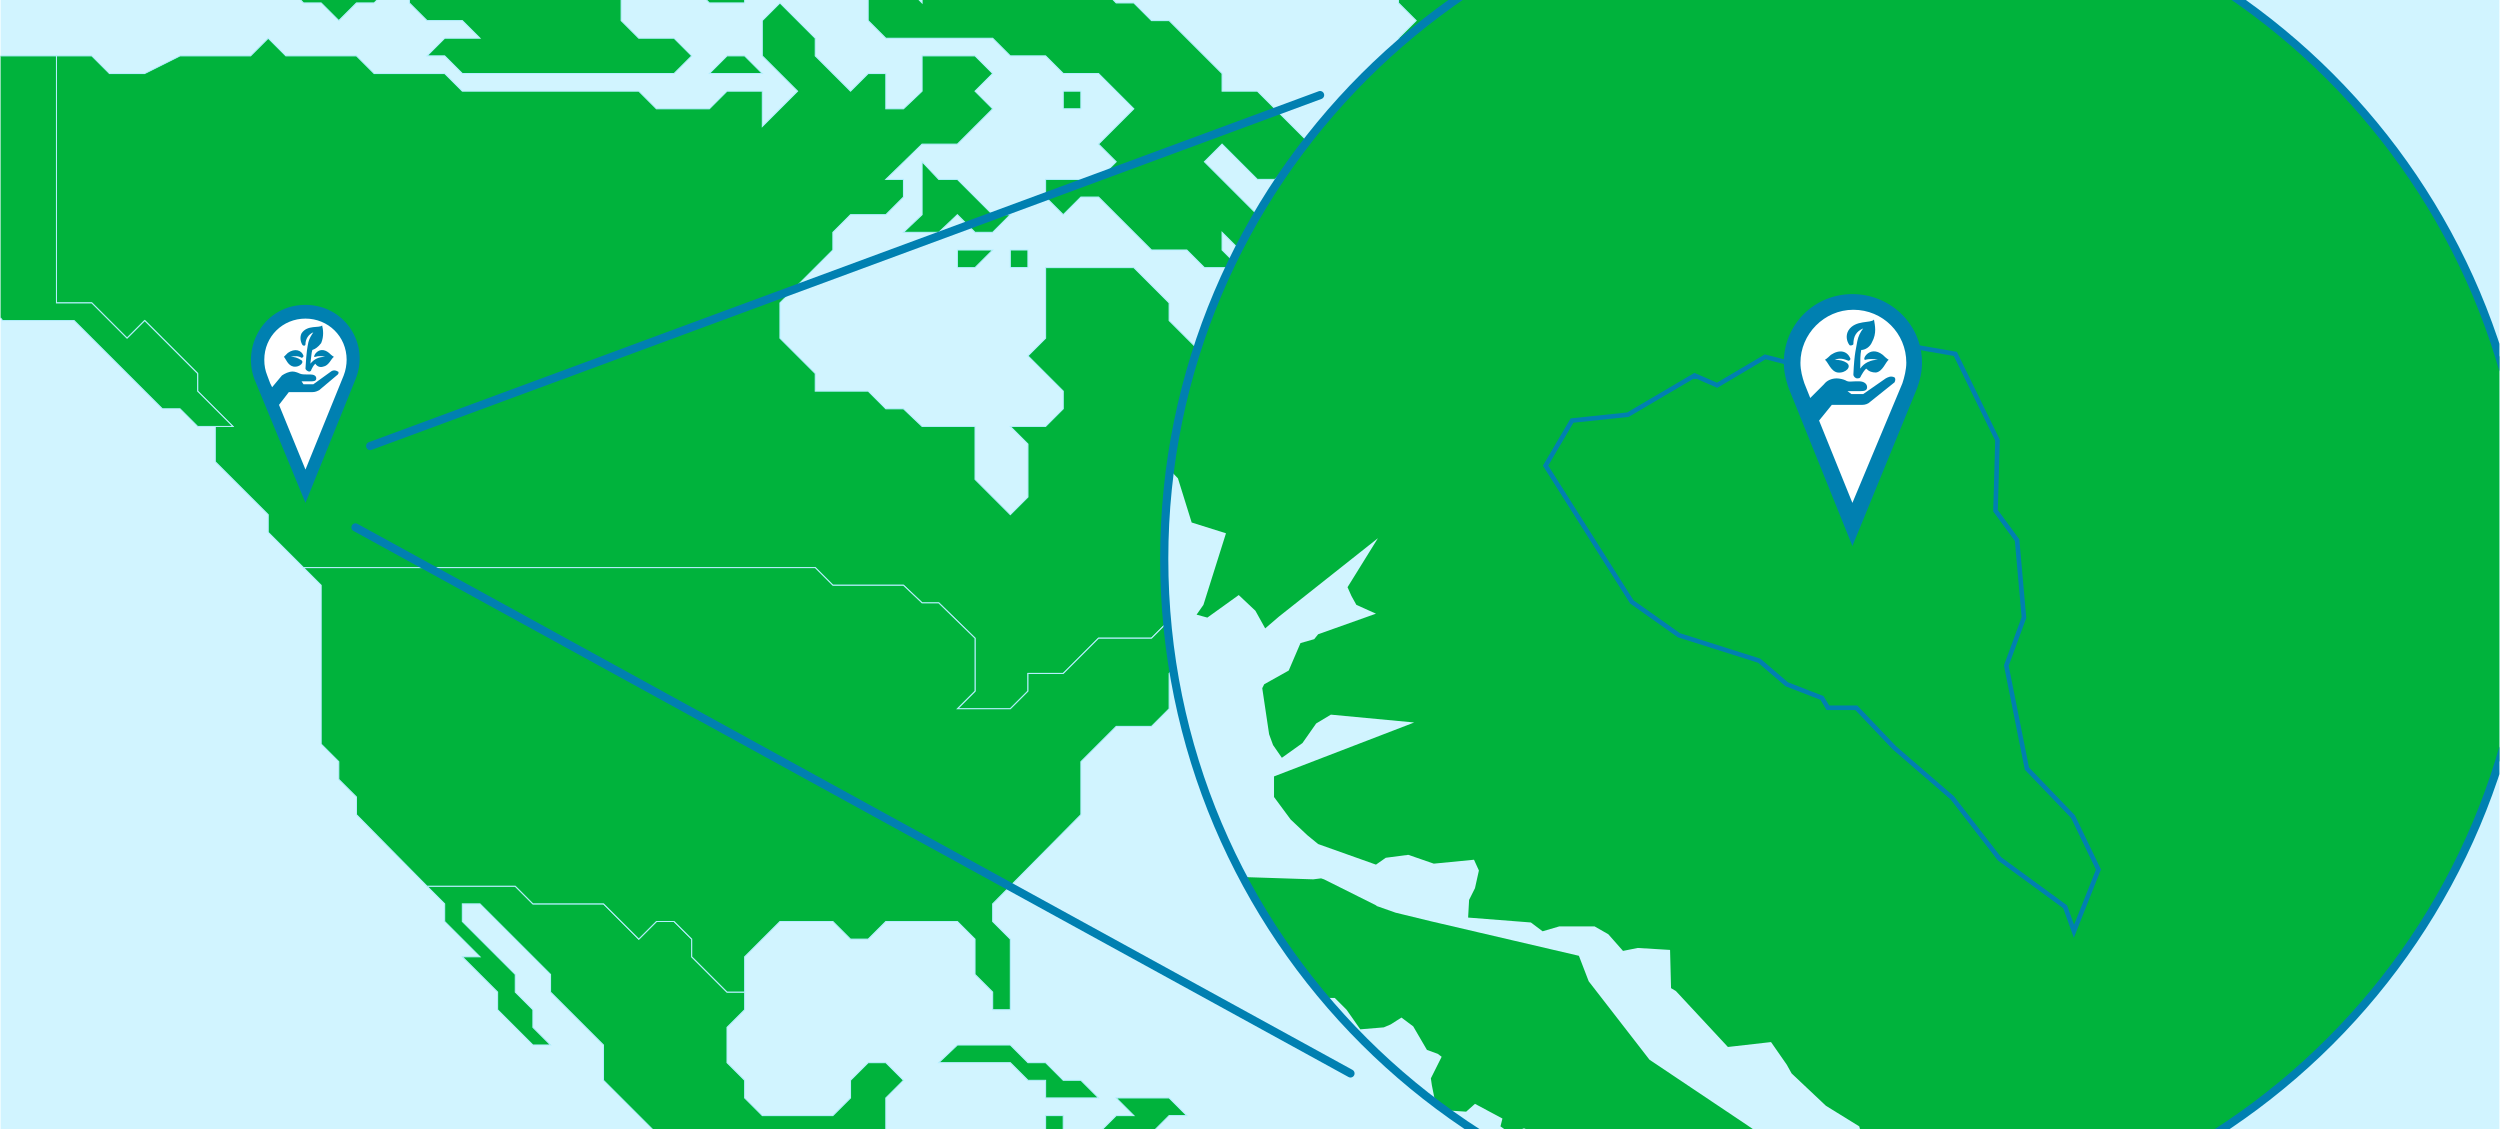 <?xml version="1.0" encoding="UTF-8"?>
<!DOCTYPE svg PUBLIC "-//W3C//DTD SVG 1.1//EN" "http://www.w3.org/Graphics/SVG/1.1/DTD/svg11.dtd">
<!-- Creator: CorelDRAW X7 -->
<svg xmlns="http://www.w3.org/2000/svg" xml:space="preserve" width="2548px" height="1151px" version="1.1" style="shape-rendering:geometricPrecision; text-rendering:geometricPrecision; image-rendering:optimizeQuality; fill-rule:evenodd; clip-rule:evenodd"
viewBox="0 0 2549 1152"
 xmlns:xlink="http://www.w3.org/1999/xlink">
 <defs>
  <style type="text/css">
   <![CDATA[
    .str1 {stroke:#0080B1;stroke-width:4.692}
    .str0 {stroke:#B5EEFF;stroke-width:1.067}
    .str2 {stroke:#0080B1;stroke-width:8.336}
    .str3 {stroke:#0080B1;stroke-width:8.336;stroke-linecap:round}
    .fil5 {fill:none}
    .fil3 {fill:#0080B1}
    .fil1 {fill:#00B33C}
    .fil0 {fill:#D1F4FF}
    .fil4 {fill:#D1F4FF}
    .fil2 {fill:white}
   ]]>
  </style>
   <clipPath id="id0">
    <path d="M0 1152l2549 0 0 -1152 -2549 0 0 1152z"/>
   </clipPath>
    <clipPath id="id1">
     <path d="M2283 0c125,88 220,215 266,364l0 412c-48,156 -149,288 -283,376l-765 0c-189,-125 -314,-339 -314,-582 0,-236 118,-444 297,-570l799 0z"/>
    </clipPath>
    <clipPath id="id2">
     <path d="M0 1152l2549 0 0 -1152 -2549 0 0 1152z"/>
    </clipPath>
 </defs>
 <g id="Ebene_x0020_1">
  <polygon class="fil0" points="0,1152 2549,1152 2549,0 0,0 "/>
  <g style="clip-path:url(#id0)">
   <g id="_581597104">
    <g>
     <polygon id="1" class="fil1 str0" points="1192,1120 1138,1120 1156,1138 1138,1138 1120,1156 1174,1156 1192,1138 1210,1138 "/>
     <rect class="fil1 str0" x="1066" y="1138" width="17.961" height="17.961"/>
     <polygon class="fil1 str0" points="1066,1120 1120,1120 1102,1102 1084,1102 1066,1084 1048,1084 1030,1066 976,1066 957,1084 1030,1084 1048,1102 1066,1102 "/>
     <polygon class="fil1 str0" points="795,1174 844,1223 976,1223 976,1210 957,1192 885,1192 903,1174 903,1120 921,1102 903,1084 885,1084 867,1102 867,1120 849,1138 777,1138 759,1120 759,1102 741,1084 741,1048 759,1030 759,1012 741,1012 705,976 705,958 687,940 669,940 651,958 615,922 543,922 525,904 435,904 453,922 453,940 489,976 471,976 507,1012 507,1030 543,1066 561,1066 543,1048 543,1030 525,1012 525,994 471,940 471,922 489,922 561,994 561,1012 615,1066 615,1102 669,1156 687,1156 705,1174 723,1174 741,1192 777,1192 "/>
    </g>
    <polygon class="fil1 str0" points="1390,435 1354,435 1318,399 1318,363 1282,327 1246,363 1228,363 1192,327 1192,309 1156,273 1066,273 1066,345 1048,363 1084,399 1084,417 1066,435 1030,435 1048,453 1048,507 1030,525 994,489 994,435 940,435 921,417 903,417 885,399 831,399 831,381 795,345 795,309 849,255 849,237 867,219 903,219 921,201 921,183 903,183 940,147 976,147 1012,111 994,93 1012,75 994,57 940,57 940,93 921,111 903,111 903,75 885,75 867,93 831,57 831,39 795,3 777,21 777,57 813,93 777,129 777,93 741,93 723,111 669,111 651,93 471,93 453,75 381,75 363,57 291,57 273,39 255,57 183,57 147,75 111,75 93,57 57,57 57,309 93,309 129,345 147,327 201,381 201,399 237,435 219,435 219,471 273,525 273,543 309,579 831,579 849,597 921,597 940,615 957,615 994,651 994,705 976,723 1030,723 1048,705 1048,687 1084,687 1120,651 1174,651 1192,633 1192,615 1228,615 1228,669 1246,651 1282,651 1264,669 1264,687 1282,687 1300,669 1318,669 1354,633 1282,633 1264,615 1282,597 1264,579 1228,579 1210,597 1192,597 1246,543 1354,543 1390,507 1408,507 1426,489 1426,471 "/>
    <g>
     <polygon class="fil1 str0" points="561,-214 507,-214 507,-196 543,-196 "/>
     <rect class="fil1 str0" x="633" y="-124" width="17.961" height="17.961"/>
     <polygon class="fil1 str0" points="399,-142 399,-160 417,-178 435,-160 453,-178 453,-196 399,-196 381,-178 363,-178 345,-160 363,-142 "/>
     <polygon class="fil1 str0" points="633,-34 633,-51 615,-51 "/>
     <polygon class="fil1 str0" points="453,-142 435,-124 453,-106 471,-106 489,-124 507,-106 489,-88 543,-88 561,-106 597,-106 615,-124 615,-142 579,-142 579,-178 561,-178 543,-160 561,-142 543,-124 507,-160 453,-160 "/>
     <polygon class="fil1 str0" points="849,-88 1030,-88 1048,-106 1012,-142 957,-142 940,-124 885,-124 867,-142 885,-160 831,-160 813,-178 759,-178 777,-160 813,-160 831,-142 831,-106 "/>
     <polygon class="fil1 str0" points="453,-51 435,-70 399,-70 381,-88 327,-88 309,-70 327,-51 291,-16 309,3 327,3 345,21 363,3 381,3 435,-51 "/>
     <polygon class="fil1 str0" points="723,-178 705,-178 687,-160 651,-160 669,-142 669,-124 705,-124 705,-106 741,-106 759,-124 741,-142 741,-160 "/>
     <polygon class="fil1 str0" points="1012,219 976,183 957,183 940,165 940,219 921,237 957,237 976,219 994,237 1012,237 1030,219 "/>
     <polygon class="fil1 str0" points="1246,93 1246,75 1192,21 1174,21 1156,3 1138,3 1102,-34 1066,-34 1048,-16 1030,-16 1030,-34 1012,-51 957,-51 940,-34 940,3 921,-16 921,-34 940,-51 903,-51 885,-34 885,21 903,39 1012,39 1030,57 1066,57 1084,75 1120,75 1156,111 1120,147 1138,165 1120,183 1066,183 1066,201 1084,219 1102,201 1120,201 1174,255 1210,255 1228,273 1264,273 1246,255 1246,237 1264,255 1282,255 1282,219 1228,165 1246,147 1282,183 1300,183 1336,147 1282,93 "/>
     <polygon class="fil1 str0" points="1030,-51 1048,-34 1066,-34 1048,-51 "/>
     <rect class="fil1 str0" x="1030" y="255" width="17.961" height="17.961"/>
     <rect class="fil1 str0" x="1084" y="93" width="17.961" height="17.961"/>
     <polygon class="fil1 str0" points="651,39 633,21 633,-16 597,-51 579,-51 579,-16 561,-34 489,-34 489,-51 471,-51 453,-34 435,-34 417,-16 417,3 435,21 471,21 489,39 453,39 435,57 453,57 471,75 687,75 705,57 687,39 "/>
     <polygon class="fil1 str0" points="1426,561 1408,543 1408,525 1390,543 1390,561 1354,597 1426,597 1444,615 1462,615 1462,579 1444,561 "/>
     <polygon class="fil1 str0" points="759,3 759,-34 741,-51 759,-70 705,-70 687,-51 705,-34 669,-34 687,-16 705,-16 723,3 "/>
     <polygon class="fil1 str0" points="741,57 723,75 777,75 759,57 "/>
     <polygon class="fil1 str0" points="795,-16 813,-34 849,-34 849,-51 867,-70 795,-70 "/>
     <polygon class="fil1 str0" points="813,-106 795,-124 777,-124 777,-88 813,-88 "/>
     <polygon class="fil1 str0" points="976,273 994,273 1012,255 976,255 "/>
    </g>
    <g>
     <polygon class="fil1 str0" points="201,381 147,327 129,345 93,309 57,309 57,57 -1,57 -1,323 2,327 75,327 165,417 183,417 201,435 237,435 201,399 "/>
     <polygon class="fil1 str0" points="1192,615 1192,633 1174,651 1120,651 1084,687 1048,687 1048,705 1030,723 976,723 994,705 994,651 957,615 940,615 921,597 849,597 831,579 309,579 327,597 327,759 345,777 345,795 363,813 363,831 435,904 525,904 543,922 615,922 651,958 669,940 687,940 705,958 705,976 741,1012 759,1012 759,976 795,940 849,940 867,958 885,958 903,940 976,940 994,958 994,994 1012,1012 1012,1030 1030,1030 1030,958 1012,940 1012,922 1102,831 1102,777 1138,741 1174,741 1192,723 1192,687 1210,669 1228,669 1228,615 "/>
    </g>
    <g>
     <polygon class="fil1 str0" points="1156,-225 1156,-214 1174,-196 1210,-196 1192,-178 1210,-160 1336,-160 1390,-106 1390,-88 1408,-70 1408,-51 1426,-34 1426,3 1444,21 1426,39 1462,75 1444,93 1444,147 1480,183 1480,219 1498,237 1498,255 1552,309 1588,309 1604,325 1604,-225 "/>
     <polygon class="fil1 str0" points="915,-225 903,-214 940,-214 921,-196 903,-196 885,-178 903,-178 921,-160 1048,-160 1066,-178 1048,-178 1066,-196 1066,-214 1102,-214 1113,-225 "/>
     <polygon class="fil1 str0" points="838,-225 849,-214 885,-214 897,-225 "/>
     <polygon class="fil1 str0" points="741,-225 741,-214 759,-196 777,-214 795,-214 795,-225 "/>
     <polygon class="fil1 str0" points="658,-225 669,-214 723,-214 723,-225 "/>
    </g>
    <polygon class="fil2" points="299,318 273,336 261,357 272,400 309,487 320,476 351,400 359,363 347,332 323,317 "/>
    <g>
     <path class="fil3" d="M311 311c-42,0 -65,42 -52,76l0 0 52 126 51 -126 0 0c15,-36 -11,-76 -51,-76zm39 72l-39 96 -27 -66 10 -13 24 0c3,0 5,-1 7,-2l19 -16c1,-1 1,-3 0,-3 -3,-2 -6,-1 -7,0l-18 13 -10 0 -2 -3 9 0c3,0 6,0 6,-3 0,-3 -3,-4 -6,-4l-3 0c-3,0 -6,0 -8,-1 -2,-1 -5,-2 -7,-2 -4,0 -8,2 -11,4l-10 12 -2 -4 0 0 -3 -8c-2,-5 -3,-10 -3,-16 0,-24 19,-42 42,-42 23,0 42,18 42,42 0,5 -1,11 -3,16l0 0z"/>
     <path class="fil3" d="M321 364c3,-1 7,-1 10,0 -6,0 -11,2 -15,7 1,-7 1,-11 2,-14 3,-1 6,-3 9,-7 3,-7 2,-14 1,-18 -3,3 -15,-1 -21,8 -2,4 -1,9 1,12 1,1 3,1 3,-1 0,-5 3,-10 8,-12 -2,3 -4,6 -5,10 -1,5 -2,9 -3,27 0,1 2,3 4,3 1,0 2,-1 2,-2 1,-2 2,-4 4,-6 2,3 5,4 8,3 6,-1 8,-8 11,-10 0,0 -2,-1 -5,-4 -11,-9 -18,6 -14,4l0 0z"/>
     <path class="fil3" d="M293 360c-3,3 -4,4 -4,4 2,2 4,9 10,10 6,1 12,-5 7,-7 -3,-2 -6,-3 -10,-3 4,-1 8,-1 11,1 1,0 2,-1 2,-2 -2,-6 -9,-8 -16,-3l0 0z"/>
    </g>
    <path class="fil4" d="M1884 -126c384,0 696,312 696,696 0,385 -312,696 -696,696 -385,0 -697,-311 -697,-696 0,-384 312,-696 697,-696z"/>
   </g>
   <g style="clip-path:url(#id1)">
    <g>
     <g>
      <g id="Ebene_2">
       <g>
        <polygon id="1" class="fil1" points="1801,1161 1782,1148 1682,1081 1620,1001 1610,975 1460,940 1423,931 1406,925 1403,924 1404,924 1350,897 1347,896 1339,897 1339,897 1217,893 1227,914 1266,947 1274,964 1284,970 1291,977 1305,984 1284,1003 1298,1011 1320,1003 1339,1003 1341,1007 1350,1018 1361,1018 1373,1030 1387,1050 1411,1048 1418,1045 1429,1038 1441,1047 1455,1071 1466,1075 1470,1078 1459,1100 1460,1107 1465,1132 1495,1134 1504,1126 1532,1141 1530,1149 1540,1156 1554,1151 1562,1154 1568,1171 1559,1175 1599,1277 1622,1289 1876,1289 1812,1173 "/>
        <polygon class="fil1" points="870,-492 870,-113 996,-61 992,2 1016,88 987,126 995,142 986,170 983,191 960,203 951,210 947,245 946,256 971,280 1003,295 995,333 1009,350 1043,379 1102,433 1109,411 1136,368 1169,337 1181,341 1170,359 1165,400 1144,403 1151,420 1157,447 1182,468 1201,488 1215,533 1250,544 1227,617 1220,627 1231,630 1263,607 1280,623 1290,641 1304,629 1405,549 1374,599 1378,608 1383,617 1403,626 1344,647 1340,652 1326,656 1314,684 1289,698 1287,702 1294,749 1298,760 1307,773 1328,758 1342,738 1357,729 1442,737 1299,792 1299,813 1316,836 1333,852 1344,861 1403,882 1413,875 1436,872 1462,881 1503,877 1508,888 1504,906 1498,918 1497,936 1561,941 1573,950 1590,945 1626,945 1640,953 1655,970 1670,967 1703,969 1704,1008 1709,1011 1762,1068 1806,1063 1822,1086 1827,1095 1862,1128 1896,1149 1927,1268 1936,1279 1949,1287 1974,1287 2722,1291 2696,-492 "/>
       </g>
       <polygon class="fil5 str1" points="1751,393 1728,383 1660,423 1603,429 1576,475 1664,614 1712,648 1794,674 1822,698 1858,712 1864,722 1893,722 1932,763 1991,814 2039,876 2106,925 2115,950 2140,887 2114,833 2067,784 2046,679 2064,630 2057,551 2035,521 2037,449 1994,361 1942,352 1921,344 1858,379 1800,364 "/>
      </g>
      <polygon class="fil2" points="1874,309 1841,331 1826,359 1840,412 1887,523 1901,509 1940,413 1951,366 1936,326 1905,307 "/>
      <g>
       <path class="fil3" d="M1889 300c-39,0 -70,31 -70,70 0,13 5,26 5,26l65 161 66 -161 0 0c3,-8 5,-17 5,-26 0,-39 -32,-70 -71,-70l0 0zm0 213l-34 -84 13 -16 31 0c3,0 6,-1 8,-3l25 -20c1,-2 1,-4 0,-5 -4,-2 -7,0 -9,1l-23 16 -12 0 -4 -3 12 0c4,0 8,0 8,-4 0,-4 -4,-6 -8,-6l-4 0c-4,0 -7,1 -10,-1 -2,-1 -6,-2 -9,-2 -5,0 -10,2 -13,6l-14 14 -2 -5 0 0 -4 -10c-2,-6 -4,-13 -4,-21 0,-29 24,-54 54,-54 30,0 54,24 54,54 0,7 -2,15 -4,21l-51 122z"/>
       <path class="fil3" d="M1902 367c4,-1 9,-1 13,0 -7,0 -14,3 -18,9 0,-9 0,-14 1,-19 4,0 9,-3 11,-8 5,-9 3,-17 2,-23 -3,4 -19,0 -26,11 -3,5 -2,11 1,15 1,1 4,0 4,-1 0,-8 3,-13 10,-16 -3,4 -5,8 -6,13 -1,7 -3,11 -4,34 0,2 2,4 4,4 3,0 3,-1 4,-3 1,-2 3,-5 5,-7 3,3 6,4 10,4 7,-1 10,-11 13,-13 0,0 -2,-1 -6,-5 -14,-11 -23,7 -17,5l-1 0z"/>
       <path class="fil3" d="M1867 362c-4,4 -6,5 -6,5 3,2 6,12 13,13 8,1 15,-6 9,-10 -3,-2 -7,-3 -12,-3 5,-2 9,-1 14,1 1,0 2,-1 2,-2 -3,-8 -11,-10 -20,-4l0 0z"/>
      </g>
     </g>
    </g>
   </g>
   <g style="clip-path:url(#id2)">
    <path class="fil5 str2" d="M1884 -126c384,0 696,312 696,696 0,385 -312,696 -696,696 -385,0 -697,-311 -697,-696 0,-384 312,-696 697,-696z"/>
    <line class="fil5 str3" x1="377" y1="455" x2="1346" y2= "97" />
    <line class="fil5 str3" x1="362" y1="538" x2="1377" y2= "1095" />
   </g>
  </g>
  <polygon class="fil5" points="0,1152 2549,1152 2549,0 0,0 "/>
 </g>
</svg>
